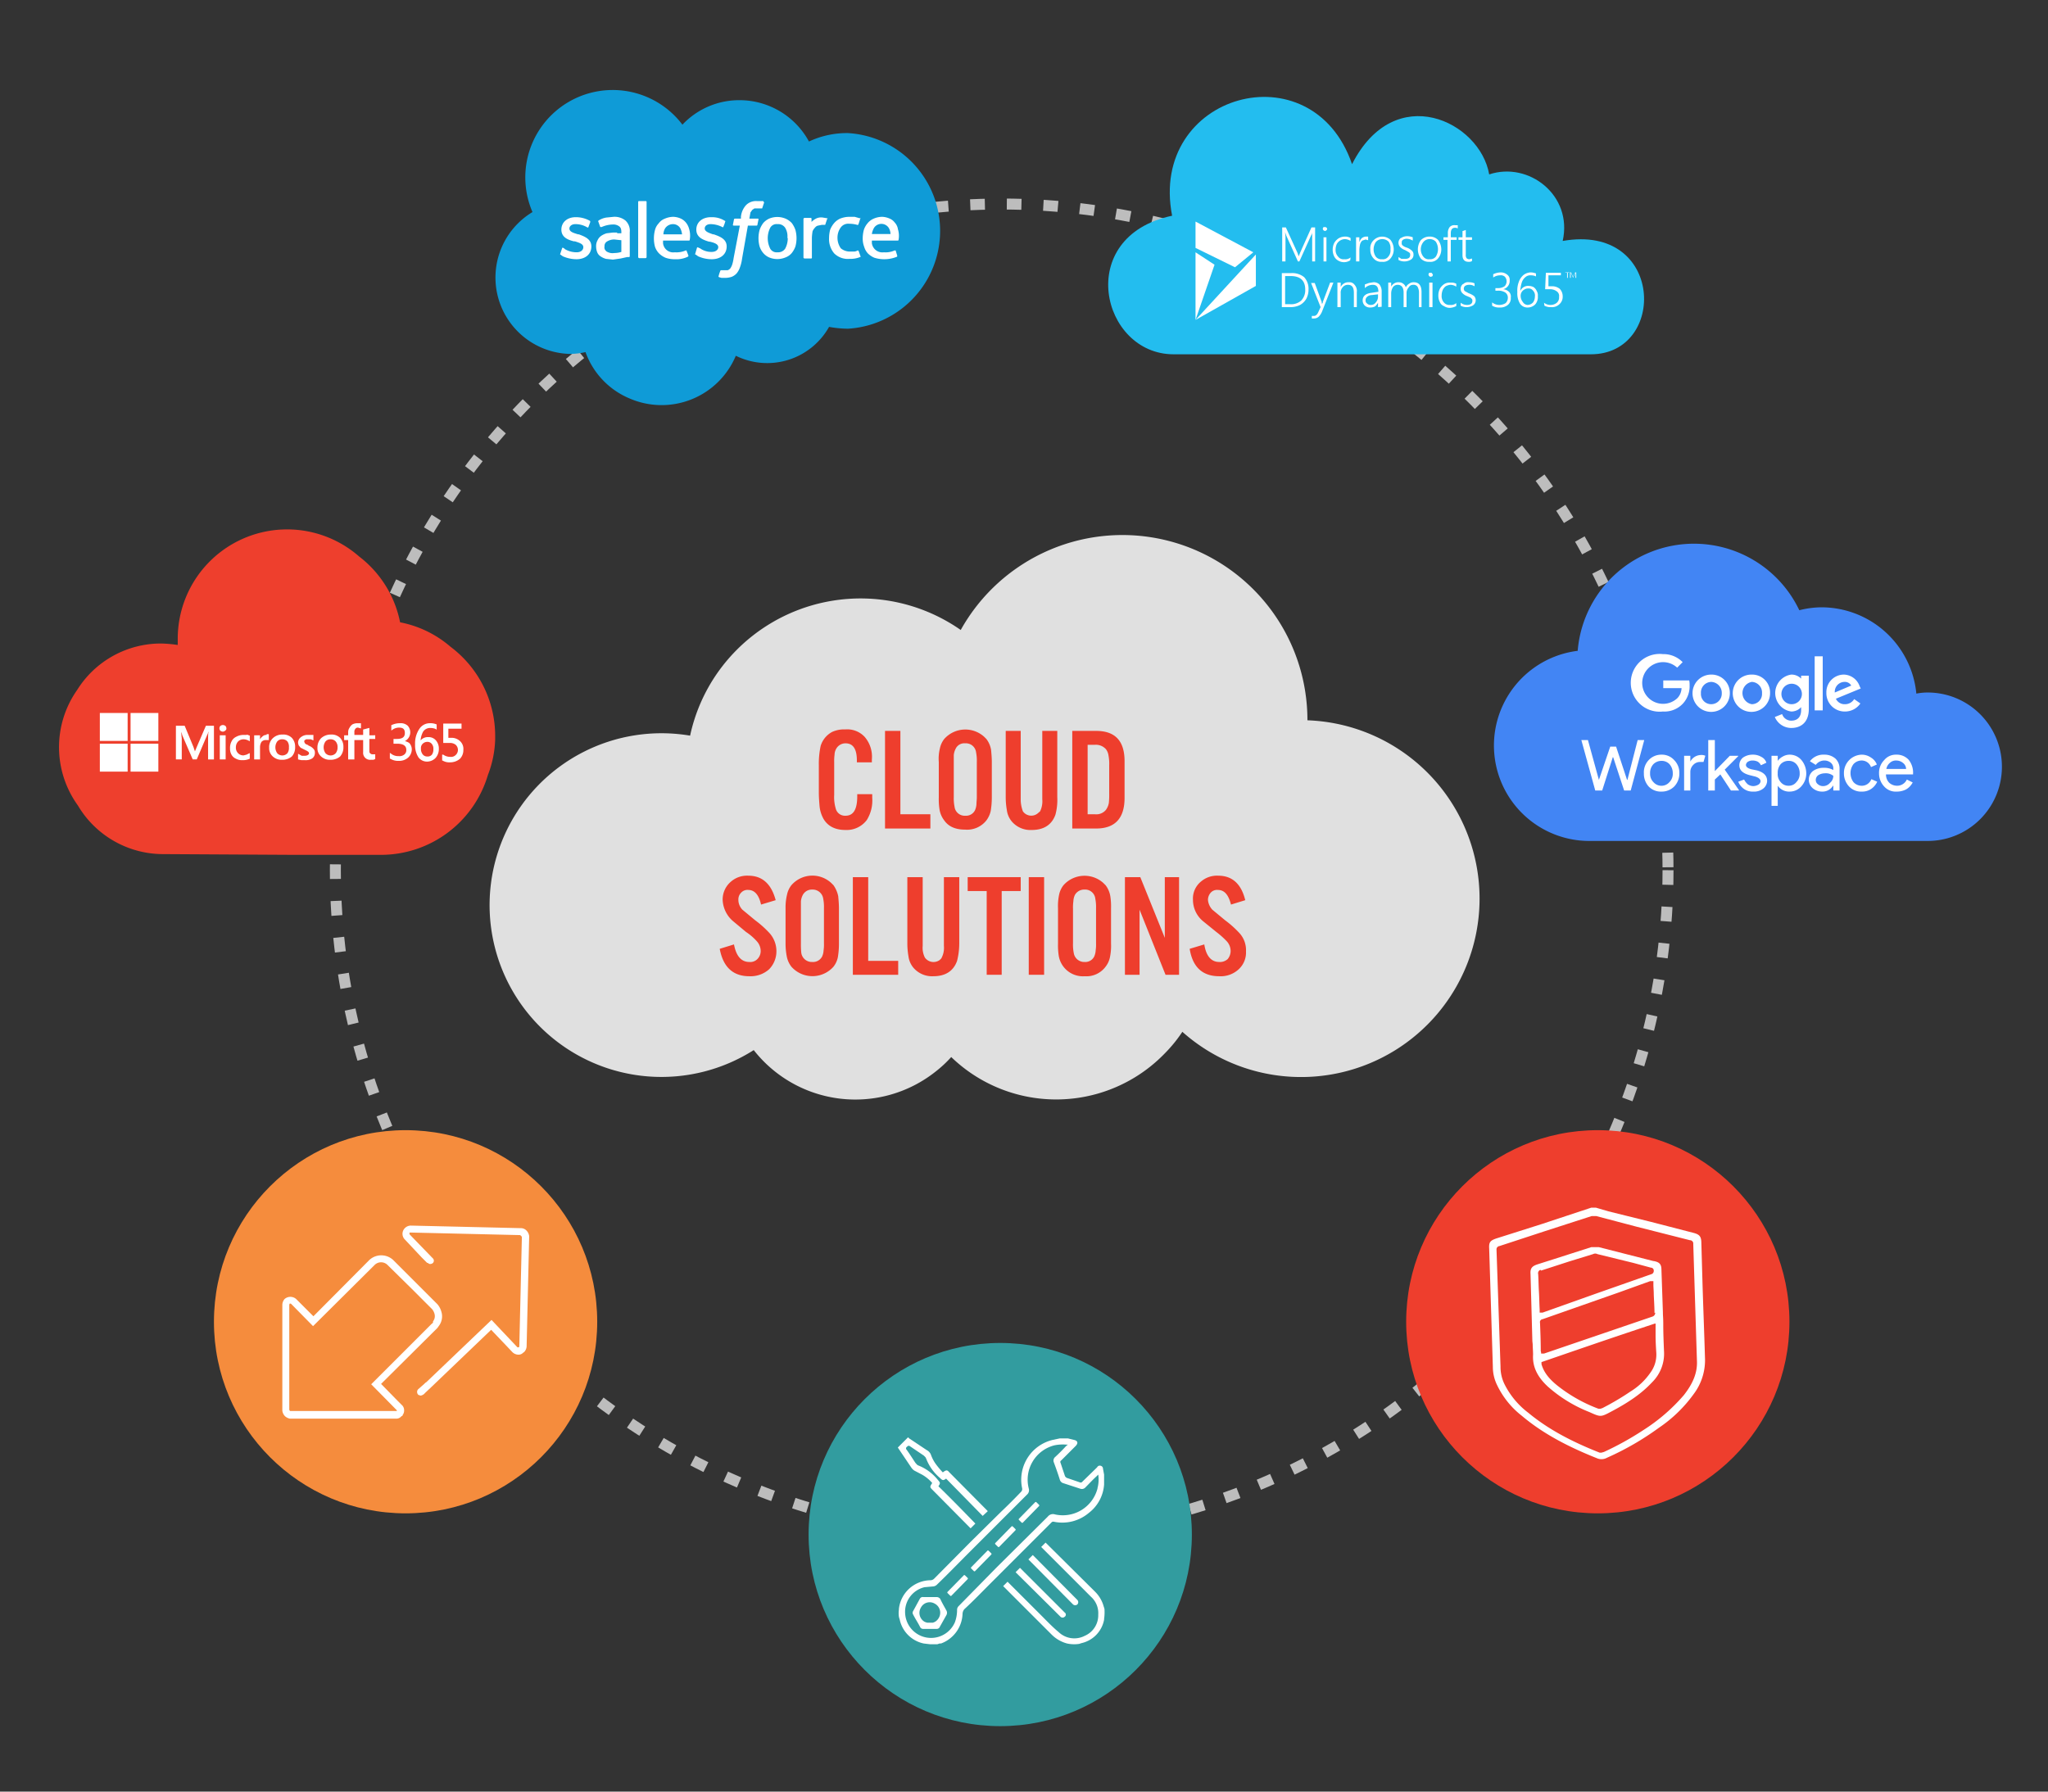 <?xml version="1.0" encoding="UTF-8"?>
<svg xmlns="http://www.w3.org/2000/svg" id="Layer_1" data-name="Layer 1" width="560" height="490" viewBox="0 0 560 490">
  <rect x="0" y="0" width="560" height="490" fill="#333333" stroke="none"/>
  <defs>
    <style>.cls-1{fill:#e0e0e0;}.cls-2{fill:#ee3e2d;}.cls-3{fill:none;stroke:#bdbdbd;stroke-width:3px;stroke-dasharray:4 6;}.cls-4{fill:#0f9bd7;}.cls-5,.cls-6{fill:#fff;}.cls-6{fill-rule:evenodd;}.cls-7{fill:#23bdef;}.cls-8{fill:#329c9f;}.cls-9{fill:#f58c3d;}.cls-10{fill:#ee3f2d;}.cls-11{fill:#4285f4;}</style>
  </defs>
  <path class="cls-1" d="M357.5,197h0a50.6,50.6,0,0,0-94.8-24.7A47.8,47.8,0,0,0,196.2,184a47.3,47.3,0,0,0-7.5,17.2,47,47,0,1,0,17.4,86,35.3,35.3,0,0,0,49.7,5.9,32.4,32.4,0,0,0,4.3-4,41.3,41.3,0,0,0,58.4-1,38.7,38.7,0,0,0,4.8-5.9A48.8,48.8,0,1,0,357.5,197Z"></path>
  <path class="cls-2" d="M238.4,208.5h-4.1V208c0-3.1-1-4.7-3.1-4.7a2.9,2.9,0,0,0-2.5,1.4,3.4,3.4,0,0,0-.5,1.7,13.4,13.4,0,0,0-.1,2.1v8.9a11,11,0,0,0,.5,4,2.6,2.6,0,0,0,2.6,1.7c2.2,0,3.2-1.8,3.2-5.3v-.6h4.1v1a10.1,10.1,0,0,1-1.5,6.1,6.9,6.9,0,0,1-5.8,2.7q-4.2,0-6-3a8.9,8.9,0,0,1-1.1-3.5c-.1-1.2-.2-2.5-.2-3.7v-7.5a23.2,23.2,0,0,1,.5-5.3,6.5,6.5,0,0,1,3.1-3.8,7.7,7.7,0,0,1,3.6-.7,6.5,6.5,0,0,1,5.3,2,8.3,8.3,0,0,1,2,6.2Z"></path>
  <path class="cls-2" d="M246.2,199.9v22.8h8.2v3.9H242V199.9Z"></path>
  <path class="cls-2" d="M271.2,208.4v9.7a23.1,23.1,0,0,1-.3,3.7,6.8,6.8,0,0,1-1.2,2.6,6.7,6.7,0,0,1-5.8,2.5c-2.6,0-4.5-.8-5.7-2.5a6.7,6.7,0,0,1-1.3-3,18.3,18.3,0,0,1-.2-3.3v-9.7a11.6,11.6,0,0,1,.3-3.7,6.2,6.2,0,0,1,1.2-2.6,7.7,7.7,0,0,1,10.9-.6l.6.6a6.7,6.7,0,0,1,1.3,3C271.1,206.2,271.2,207.3,271.2,208.4Zm-10.4,0V218a11.4,11.4,0,0,0,.2,2.6,2.8,2.8,0,0,0,3,2.5,2.7,2.7,0,0,0,2.6-1.5,4.7,4.7,0,0,0,.4-1.7c0-.5.1-1.2.1-1.9v-9.6a11.4,11.4,0,0,0-.2-2.6,2.8,2.8,0,0,0-3-2.5,2.6,2.6,0,0,0-2.6,1.5,4.8,4.8,0,0,0-.5,1.7v1.9Z"></path>
  <path class="cls-2" d="M285,199.9h4.1V218a15.7,15.7,0,0,1-.5,4.8c-1,2.8-3.2,4.2-6.5,4.2a6.7,6.7,0,0,1-5.5-2.4,6.1,6.1,0,0,1-1.3-3.1,20.7,20.7,0,0,1-.3-3.5V199.9h4.1v18.7a9.2,9.2,0,0,0,.6,3.3,2.8,2.8,0,0,0,4,.6l.7-.6a6.3,6.3,0,0,0,.6-3.3Z"></path>
  <path class="cls-2" d="M293.2,226.6V199.9h6.5c5.2,0,7.8,2.7,7.8,8.3v10q0,8.4-7.8,8.4Zm4.2-3.9h2a3.4,3.4,0,0,0,3-1.2,4.6,4.6,0,0,0,.8-1.9,20.9,20.9,0,0,0,.1-2.5v-7.8a12.3,12.3,0,0,0-.2-2.7,3.6,3.6,0,0,0-.7-1.7,3.7,3.7,0,0,0-3-1.2h-2Z"></path>
  <path class="cls-2" d="M212.1,246.2l-4,1.2c-.6-2.7-1.8-4-3.5-4a2.3,2.3,0,0,0-1.9.7,2.6,2.6,0,0,0-.8,2,3.9,3.9,0,0,0,1.1,2.7l3.5,2.9a27.7,27.7,0,0,1,4,3.6,7.4,7.4,0,0,1,1.8,4.9,7,7,0,0,1-2,4.9,7.6,7.6,0,0,1-5.4,1.9q-6.7,0-8.1-7.5l3.9-1.2q.9,4.8,4.2,4.8a2.7,2.7,0,0,0,2.2-.8,3.1,3.1,0,0,0,.9-2.2,4,4,0,0,0-1-2.6,14.8,14.8,0,0,0-3-2.6l-3.6-3a8.1,8.1,0,0,1-2.8-5.8,6.4,6.4,0,0,1,2.3-5,6.7,6.7,0,0,1,4.7-1.6C208.4,239.5,210.9,241.7,212.1,246.2Z"></path>
  <path class="cls-2" d="M229.4,248.4v9.7a22.2,22.2,0,0,1-.3,3.7,6.2,6.2,0,0,1-1.2,2.6,7.7,7.7,0,0,1-11.5,0,6.7,6.7,0,0,1-1.3-3,18.4,18.4,0,0,1-.3-3.3v-9.7a15,15,0,0,1,.4-3.7,6.2,6.2,0,0,1,1.2-2.6,7.6,7.6,0,0,1,10.9-.6l.6.6a8.1,8.1,0,0,1,1.3,3C229.3,246.2,229.4,247.3,229.4,248.4Zm-10.4.1V258a22.6,22.6,0,0,0,.1,2.6,2.9,2.9,0,0,0,3,2.5,2.8,2.8,0,0,0,2.7-1.5,4.7,4.7,0,0,0,.4-1.7,10.3,10.3,0,0,0,.1-1.9v-9.6a11.8,11.8,0,0,0-.2-2.6,2.9,2.9,0,0,0-3-2.5,2.8,2.8,0,0,0-2.6,1.5,4.8,4.8,0,0,0-.5,1.7v2Z"></path>
  <path class="cls-2" d="M237.4,239.9v22.9h8.2v3.8H233.2V239.9Z"></path>
  <path class="cls-2" d="M258.1,239.9h4.2V258a19.7,19.7,0,0,1-.6,4.8c-1,2.8-3.2,4.2-6.5,4.2a6.7,6.7,0,0,1-5.5-2.4,6.1,6.1,0,0,1-1.3-3.1,20.7,20.7,0,0,1-.3-3.5V239.9h4.2v18.8a5.9,5.9,0,0,0,.6,3.2,2.9,2.9,0,0,0,4,.7c.2-.2.5-.4.6-.7a5.9,5.9,0,0,0,.6-3.2Z"></path>
  <path class="cls-2" d="M273.9,243.7v22.9h-4.1V243.7h-5.2v-3.8h14.5v3.8Z"></path>
  <path class="cls-2" d="M285.5,239.9v26.7h-4.2V239.9Z"></path>
  <path class="cls-2" d="M303.8,248.4v9.7a15,15,0,0,1-.3,3.7,6.2,6.2,0,0,1-1.2,2.6,6.5,6.5,0,0,1-5.7,2.6,6.7,6.7,0,0,1-7.1-5.6,18.3,18.3,0,0,1-.2-3.3v-9.7a15,15,0,0,1,.3-3.7,6.2,6.2,0,0,1,1.2-2.6,7.7,7.7,0,0,1,10.9-.6l.6.6a6.7,6.7,0,0,1,1.3,3A18.3,18.3,0,0,1,303.8,248.4Zm-10.4.1V258a11.4,11.4,0,0,0,.2,2.6,2.9,2.9,0,0,0,3,2.5,2.7,2.7,0,0,0,2.6-1.5,4.7,4.7,0,0,0,.4-1.7,10.3,10.3,0,0,0,.1-1.9v-9.6a11.8,11.8,0,0,0-.2-2.6,2.8,2.8,0,0,0-3-2.5,2.9,2.9,0,0,0-2.6,1.5,4.7,4.7,0,0,0-.4,1.7,12.1,12.1,0,0,0-.1,2Z"></path>
  <path class="cls-2" d="M322.4,239.9v26.7h-3.7l-7.1-17.8v17.8h-4V239.9h4.2l6.7,16.6V239.9Z"></path>
  <path class="cls-2" d="M340.5,246.2l-3.9,1.2c-.7-2.7-1.8-4-3.6-4a2.3,2.3,0,0,0-1.9.7,3,3,0,0,0-.8,2,4.5,4.5,0,0,0,1.2,2.7l3.5,2.9a27.7,27.7,0,0,1,4,3.6,6.9,6.9,0,0,1,1.7,4.9,6.2,6.2,0,0,1-2,4.9,7.2,7.2,0,0,1-5.3,1.9q-6.9,0-8.1-7.5l4-1.2c.5,3.2,1.9,4.8,4.1,4.8a3.1,3.1,0,0,0,2.3-.8,3.5,3.5,0,0,0,.8-2.2,4,4,0,0,0-1-2.6,23.5,23.5,0,0,0-2.9-2.6l-3.7-3a7.6,7.6,0,0,1-2.7-5.8,6,6,0,0,1,2.2-5,6.7,6.7,0,0,1,4.7-1.6C336.9,239.5,339.4,241.7,340.5,246.2Z"></path>
  <circle class="cls-3" cx="273.9" cy="238" r="182.2"></circle>
  <path class="cls-4" d="M186.6,34.1a21.3,21.3,0,0,1,15.6-6.7,21.6,21.6,0,0,1,19,11.3,24.5,24.5,0,0,1,10.7-2.3,26.8,26.8,0,0,1,0,53.5,29.6,29.6,0,0,1-5.2-.5,19.4,19.4,0,0,1-25.5,7.9,22,22,0,0,1-29,11.7,21.7,21.7,0,0,1-12.1-12.7,20.1,20.1,0,0,1-4.2.5A20.9,20.9,0,0,1,145.6,58a23.9,23.9,0,0,1,41-23.9"></path>
  <path class="cls-5" d="M153.2,69.4c-.1.2,0,.2,0,.2l.7.5a9.5,9.5,0,0,0,3.7.8c2.5,0,4.1-1.4,4.1-3.5h0c0-2-1.8-2.7-3.4-3.3h-.2c-1.3-.4-2.4-.7-2.4-1.6h0c0-.7.7-1.2,1.6-1.2a6.3,6.3,0,0,1,3.3.9.2.2,0,0,0,.3-.1c.1-.3.5-1.3.5-1.4a.4.4,0,0,0-.1-.3,7.8,7.8,0,0,0-3.6-1h-.3c-2.3,0-3.9,1.4-3.9,3.4h0c0,2.1,1.8,2.8,3.4,3.2h.3c1.2.4,2.3.7,2.3,1.6h0c0,.8-.7,1.4-1.8,1.4a6.3,6.3,0,0,1-3.3-.9c-.1-.2-.2-.2-.4-.3s-.2-.1-.3.1Z"></path>
  <path class="cls-5" d="M190.1,69.4c-.1.2,0,.2.1.2l.7.5a9.1,9.1,0,0,0,3.7.8c2.5,0,4.1-1.4,4.1-3.5h0c0-2-1.8-2.7-3.5-3.3H195c-1.2-.4-2.3-.8-2.3-1.6h0c0-.7.6-1.2,1.6-1.2a7.2,7.2,0,0,1,3.2.8s.2.2.3-.1a7.8,7.8,0,0,0,.5-1.4c.1-.1,0-.2-.1-.2a6.5,6.5,0,0,0-3.6-1h-.2c-2.4,0-4,1.4-4,3.4h0c0,2.1,1.8,2.8,3.5,3.3h.2c1.3.3,2.3.7,2.3,1.5h0c0,.7-.7,1.3-1.8,1.3a5.3,5.3,0,0,1-3.2-1l-.5-.2c0-.1-.2-.1-.2,0h-.1Z"></path>
  <path class="cls-5" d="M217.5,62.9a6.9,6.9,0,0,0-1-1.9,5.2,5.2,0,0,0-1.7-1.2,5.8,5.8,0,0,0-4.5,0,4.8,4.8,0,0,0-1.6,1.2,6.9,6.9,0,0,0-1,1.9,8.6,8.6,0,0,0,0,4.5,5.2,5.2,0,0,0,1,1.8,4.5,4.5,0,0,0,1.6,1.2,5.8,5.8,0,0,0,4.5,0,4.1,4.1,0,0,0,1.7-1.2,6.4,6.4,0,0,0,1-1.8,8.6,8.6,0,0,0,0-4.5m-2.1,2.2a5.9,5.9,0,0,1-.7,2.9,2.3,2.3,0,0,1-2.1,1,2,2,0,0,1-2-1,6.4,6.4,0,0,1,0-5.7,2,2,0,0,1,2-1,2.3,2.3,0,0,1,2.1,1,4.5,4.5,0,0,1,.6,2.8"></path>
  <path class="cls-6" d="M234.8,68.7c-.1-.2-.2-.2-.3-.2h0a1.9,1.9,0,0,1-1,.3h-1.1a3.8,3.8,0,0,1-2.5-.9,5,5,0,0,1-.9-2.9,4.7,4.7,0,0,1,.9-2.8,2.5,2.5,0,0,1,2.3-1,7.8,7.8,0,0,1,2.2.3.2.2,0,0,0,.3-.1c.2-.5.3-.9.5-1.5s0-.2-.1-.2h0l-1.4-.4h-1.6a6.9,6.9,0,0,0-2.4.5,4.8,4.8,0,0,0-1.6,1.2,6.7,6.7,0,0,0-1.1,1.8,9.1,9.1,0,0,0-.3,2.3,6,6,0,0,0,1.4,4.2,5.3,5.3,0,0,0,4.2,1.5,7.1,7.1,0,0,0,2.9-.5c.1,0,.2-.2.1-.2h0Z"></path>
  <path class="cls-6" d="M245.5,62.5a3.5,3.5,0,0,0-.9-1.7,3.2,3.2,0,0,0-1.3-1,5.4,5.4,0,0,0-2.1-.5,5.9,5.9,0,0,0-2.3.5,4.3,4.3,0,0,0-1.7,1.3,5.2,5.2,0,0,0-1,1.8,9.1,9.1,0,0,0-.3,2.3,6.2,6.2,0,0,0,.4,2.3,4.6,4.6,0,0,0,1,1.8,5.7,5.7,0,0,0,1.8,1.2,9.2,9.2,0,0,0,6.2-.3c0-.1.1-.1,0-.4l-.4-1.3h-.3a5.8,5.8,0,0,1-2.9.5,2.9,2.9,0,0,1-3.3-2.5v-.7h7.1a.2.2,0,0,0,.2-.2,6.1,6.1,0,0,0-.2-3M238.4,64a4.9,4.9,0,0,1,.6-1.7,2.4,2.4,0,0,1,4,0,3.4,3.4,0,0,1,.5,1.7Z"></path>
  <path class="cls-6" d="M188.4,62.5a4.6,4.6,0,0,0-.9-1.7,4.1,4.1,0,0,0-1.3-1,5.4,5.4,0,0,0-2.1-.5,5.9,5.9,0,0,0-2.3.5,3.7,3.7,0,0,0-1.7,1.3,4,4,0,0,0-1,1.8,9,9,0,0,0,0,4.6,4.9,4.9,0,0,0,1.1,1.8,5.7,5.7,0,0,0,1.8,1.2,7.5,7.5,0,0,0,2.6.4,7.1,7.1,0,0,0,3.5-.7c.1-.1.2-.1.1-.4l-.5-1.3h-.2a6.3,6.3,0,0,1-3,.5,2.8,2.8,0,0,1-3.2-2.5v-.7h7.1a.2.2,0,0,0,.2-.2,6.5,6.5,0,0,0-.2-3.1m-7,1.6a3.4,3.4,0,0,1,.5-1.7,2.6,2.6,0,0,1,2.1-1.1,2.3,2.3,0,0,1,2,1.1,4.8,4.8,0,0,1,.5,1.7Z"></path>
  <path class="cls-5" d="M168.8,63.6h-1.2l-1.7.2a5.2,5.2,0,0,0-1.5.7,2.9,2.9,0,0,0-1,1.2,3.3,3.3,0,0,0-.4,1.7,4.5,4.5,0,0,0,.3,1.6,2.4,2.4,0,0,0,.9,1.1,5.1,5.1,0,0,0,1.5.7l1.9.2,2.1-.3,1.8-.4h.5a.2.2,0,0,0,.2-.2V63.5a3.8,3.8,0,0,0-1.2-3.2,4.7,4.7,0,0,0-3.2-1l-2,.2a5.4,5.4,0,0,0-2.1.8c-.1.1-.2.2-.1.3l.5,1.4c0,.1.1.1.2.1h.2a7.8,7.8,0,0,1,3.1-.7,2.6,2.6,0,0,1,1.7.5c.4.3.6.7.6,1.6v.3h-1.2m-2.8,5c-.2-.1-.3-.3-.4-.4a1.2,1.2,0,0,1-.2-1,1.4,1.4,0,0,1,.6-1.3,3.7,3.7,0,0,1,2.1-.6l1.9.2v3.2a6.3,6.3,0,0,1-1.9.3,3.1,3.1,0,0,1-2.1-.4"></path>
  <path class="cls-6" d="M226.3,59.9c0-.1,0-.2-.1-.2l-1.2-.2a3.1,3.1,0,0,0-1.9.3,4.7,4.7,0,0,0-1.2.9v-.9a.2.2,0,0,0-.2-.2h-1.8l-.2.2h0V70.5l.2.2h1.9a.2.2,0,0,0,.2-.2V65.1a12.3,12.3,0,0,1,.2-1.9,3.6,3.6,0,0,1,.7-1,1.4,1.4,0,0,1,.8-.5l1-.2h.7c.2,0,.3,0,.3-.2l.5-1.5"></path>
  <path class="cls-6" d="M208.7,55H207a3.8,3.8,0,0,0-3,1.1,5.5,5.5,0,0,0-1.4,3.2v.5h-1.6c-.2,0-.3.1-.3.2l-.3,1.5c0,.1,0,.2.3.2h1.6l-1.7,8.9a11.6,11.6,0,0,1-.4,1.8,4.7,4.7,0,0,1-.5,1,1.8,1.8,0,0,1-.7.5h-1.7c-.1,0-.3,0-.3.1h0a8.8,8.8,0,0,0-.5,1.5c-.1.1,0,.2.1.3h0l.7.2h1a5.7,5.7,0,0,0,1.8-.3,3.8,3.8,0,0,0,1.3-.9,5.1,5.1,0,0,0,.9-1.6,10.5,10.5,0,0,0,.6-2.4l1.6-9.1h2.4a.2.2,0,0,0,.2-.2l.3-1.5c0-.2,0-.2-.3-.2h-2.2l.3-1.7.5-.7.6-.4h2.1l.5-1.5a.2.2,0,0,0-.1-.3h0"></path>
  <path class="cls-6" d="M176.8,70.4l-.2.2h-1.9l-.2-.2V55.2a.2.2,0,0,1,.2-.2h1.9a.2.2,0,0,1,.2.2Z"></path>
  <path class="cls-7" d="M320.9,96.9H435c20.9,0,20.1-35.9-7.7-31,2.8-12.5-9.3-21.8-20.1-18.2-2.5-14.5-25.8-25.8-37.5-2.8C358.8,13.1,314,25.6,320.5,59,293.5,64.7,301.1,96.9,320.9,96.9Z"></path>
  <polygon class="cls-5" points="326.9 87.5 332.1 72.4 326.9 69 326.9 87.5"></polygon>
  <polygon class="cls-5" points="343.4 78.2 343.4 69.6 326.9 87.5 343.4 78.2"></polygon>
  <polygon class="cls-5" points="326.9 60.6 326.9 67.8 337.7 73.1 342.7 69 326.9 60.6"></polygon>
  <path class="cls-5" d="M358.8,71.5v-8h0a1.6,1.6,0,0,1-.3.9l-3.2,7.1h-.4l-3.2-7.1-.3-.9h0c0,.3.1.8.1,1.5v6.5h-.9V62.2h1l3.2,7,.3.9h0l.3-.7c0-.1,1.1-2.5,3.2-7.2h1v9.3Z"></path>
  <path class="cls-5" d="M362.3,63.2l-.4-.2a.8.8,0,0,1-.2-.4c0-.2.1-.3.2-.5h.4a.6.6,0,0,1,.6.5h0a.8.8,0,0,1-.2.4Zm-.4,8.3V64.9h.8v6.6Z"></path>
  <path class="cls-5" d="M369.2,71.2a3.1,3.1,0,0,1-3.4,0,2.7,2.7,0,0,1-1-1.1,4.3,4.3,0,0,1,0-3.6,3.7,3.7,0,0,1,1.2-1.3,3.5,3.5,0,0,1,1.8-.5,2.8,2.8,0,0,1,1.5.4v.8a3,3,0,0,0-1.6-.5,2.6,2.6,0,0,0-2.2,1.4,4,4,0,0,0-.3,1.5,2.6,2.6,0,0,0,.7,1.9,1.8,1.8,0,0,0,1.7.7,2.2,2.2,0,0,0,1.7-.5Z"></path>
  <path class="cls-5" d="M374.1,65.7l-.7-.2-.9.3a2.1,2.1,0,0,0-.6,1,7.7,7.7,0,0,0-.2,1.5v3.2h-.9V64.9h.9v1.4h0a2.4,2.4,0,0,1,.7-1.2,2.1,2.1,0,0,1,1.1-.4h.6Z"></path>
  <path class="cls-5" d="M377.9,71.6a2.7,2.7,0,0,1-2.3-.9,3.4,3.4,0,0,1-.9-2.5,3,3,0,0,1,.9-2.5,3.3,3.3,0,0,1,4.6-.1,4.3,4.3,0,0,1,.9,2.6,3.8,3.8,0,0,1-.9,2.5A2.6,2.6,0,0,1,377.9,71.6Zm0-6.2a2.3,2.3,0,0,0-1.7.8,3.6,3.6,0,0,0,0,4,1.9,1.9,0,0,0,1.7.7,1.8,1.8,0,0,0,1.7-.7,2.5,2.5,0,0,0,.6-2,3.1,3.1,0,0,0-.5-2.1,2.4,2.4,0,0,0-1.8-.7Z"></path>
  <path class="cls-5" d="M382.4,70.3l.8.5h1c.9,0,1.4-.3,1.4-1.1a1.1,1.1,0,0,0-.1-.5l-.4-.3-.9-.5a3.4,3.4,0,0,1-1.4-.9,1.7,1.7,0,0,1,.2-2.4h.1a3,3,0,0,1,1.6-.5,4.1,4.1,0,0,1,1.6.3v.9a3.4,3.4,0,0,0-1.7-.5,1.9,1.9,0,0,0-1,.3.8.8,0,0,0-.3.8.7.7,0,0,0,.2.7,3,3,0,0,0,1.1.6,3.8,3.8,0,0,1,1.5.9,1.3,1.3,0,0,1,.4,1,1.5,1.5,0,0,1-.7,1.4,3.4,3.4,0,0,1-1.7.5,3.3,3.3,0,0,1-1.7-.4Z"></path>
  <path class="cls-5" d="M390.8,71.6a2.9,2.9,0,0,1-2.3-.9,4.3,4.3,0,0,1,0-5,3.3,3.3,0,0,1,2.4-1,3.2,3.2,0,0,1,2.3.9,4.3,4.3,0,0,1,.9,2.6,3.8,3.8,0,0,1-.9,2.5A2.7,2.7,0,0,1,390.8,71.6Zm.1-6.2a2.1,2.1,0,0,0-1.7.8,3.2,3.2,0,0,0,0,4,1.8,1.8,0,0,0,1.7.7,1.9,1.9,0,0,0,1.7-.7,3.8,3.8,0,0,0,0-4.1A2.2,2.2,0,0,0,390.9,65.4Z"></path>
  <path class="cls-5" d="M398.6,62.5a1.2,1.2,0,0,0-.8-.2c-.7,0-1.1.5-1.1,1.5v1.1h1.6v.7h-1.6v5.9h-.9V65.6h-1.1v-.7h1.2V63.8a2.6,2.6,0,0,1,.5-1.7,1.7,1.7,0,0,1,1.5-.5h.7Z"></path>
  <path class="cls-5" d="M402.5,71.4a1.6,1.6,0,0,1-1,.2c-1,0-1.6-.6-1.6-1.8V65.6h-1.1v-.7h1.1V63.2l.9-.3v2h1.7v.7h-1.7v4a1.6,1.6,0,0,0,.2,1,1.1,1.1,0,0,0,.8.3l.7-.2Z"></path>
  <path class="cls-5" d="M350.5,84V74.7H353a5.2,5.2,0,0,1,3.6,1.1,4.7,4.7,0,0,1,1.2,3.4,5.4,5.4,0,0,1-.6,2.5,4.6,4.6,0,0,1-1.7,1.7,5.8,5.8,0,0,1-2.6.6Zm.9-8.5v7.7h1.4a4.1,4.1,0,0,0,3-1,4.1,4.1,0,0,0,1.1-3c0-2.5-1.4-3.7-4-3.7Z"></path>
  <path class="cls-5" d="M359.3,87.1h-.6v-.7h.6c.5,0,.9-.4,1.2-1.1l.6-1.3-2.6-6.6h1l1.9,5.2a1.1,1.1,0,0,0,.1.5h0l.2-.3v-.2l2-5.3h.9l-3.1,7.9a4.2,4.2,0,0,1-.9,1.4A1.9,1.9,0,0,1,359.3,87.1Z"></path>
  <path class="cls-5" d="M370.2,84V80.1c0-1.5-.5-2.2-1.6-2.2a1.8,1.8,0,0,0-1.5.7,2.2,2.2,0,0,0-.5,1.6V84h-.9V77.3h.9v1.2h0a2.3,2.3,0,0,1,2.2-1.3,1.7,1.7,0,0,1,1.6.7,2.5,2.5,0,0,1,.6,2V84Z"></path>
  <path class="cls-5" d="M376.8,84V82.8h0a3.9,3.9,0,0,1-.8,1,2.8,2.8,0,0,1-1.3.3,2.1,2.1,0,0,1-1.5-.5,2,2,0,0,1-.6-1.4c0-1.2.8-1.9,2.3-2.1l2-.3c0-1.3-.5-1.9-1.5-1.9a3.1,3.1,0,0,0-2.2.9v-1l1.1-.4,1.2-.2a2.2,2.2,0,0,1,1.7.6,3.1,3.1,0,0,1,.6,1.9v4.2Zm-3.4-1.8a.9.9,0,0,0,.4.8,1.3,1.3,0,0,0,1,.4,1.6,1.6,0,0,0,1.4-.7,2.3,2.3,0,0,0,.6-1.6v-.6l-1.7.2a1.9,1.9,0,0,0-1.3.5,1.2,1.2,0,0,0-.4,1Z"></path>
  <path class="cls-5" d="M388,84V80.1a3.3,3.3,0,0,0-.4-1.7,1.3,1.3,0,0,0-1.2-.5,1.3,1.3,0,0,0-1.2.7,2.2,2.2,0,0,0-.6,1.5V84h-.8V80c0-1.4-.6-2.1-1.6-2.1a1.6,1.6,0,0,0-1.3.6,3.4,3.4,0,0,0-.5,1.7V84h-.8V77.3h.8v1.1h0a2.2,2.2,0,0,1,2.1-1.2,1.9,1.9,0,0,1,1.2.4,1.8,1.8,0,0,1,.7,1,2.2,2.2,0,0,1,.9-1,2,2,0,0,1,1.3-.4q2.1,0,2.1,2.7V84Z"></path>
  <path class="cls-5" d="M391.2,75.7a.5.5,0,0,1-.4-.2.8.8,0,0,1-.2-.4c0-.2.1-.3.2-.5h.4c.2,0,.3,0,.4.2s.2.2.2.4a.8.8,0,0,1-.2.4Zm-.4,8.3V77.3h.9V84Z"></path>
  <path class="cls-5" d="M398.2,83.7a4.1,4.1,0,0,1-1.8.5,3,3,0,0,1-1.6-.5,2,2,0,0,1-1.1-1.1,3.8,3.8,0,0,1-.4-1.7,4.1,4.1,0,0,1,.4-1.9,3.7,3.7,0,0,1,1.2-1.3,2.8,2.8,0,0,1,1.8-.4,2.7,2.7,0,0,1,1.5.3v.8a3,3,0,0,0-1.6-.5,3.3,3.3,0,0,0-1.3.4,2.7,2.7,0,0,0-.8,1,4,4,0,0,0-.3,1.5,2.6,2.6,0,0,0,.6,1.9,1.9,1.9,0,0,0,1.7.7,2.2,2.2,0,0,0,1.7-.5Z"></path>
  <path class="cls-5" d="M399.4,82.8a2.8,2.8,0,0,0,1.8.6c.9,0,1.4-.4,1.4-1.1a.9.9,0,0,0-.1-.5l-.4-.4-.9-.4a3.4,3.4,0,0,1-1.4-.9,1.7,1.7,0,0,1,.2-2.4h.1a1.8,1.8,0,0,1,1.6-.5,3.3,3.3,0,0,1,1.5.3v.8a2.7,2.7,0,0,0-1.6-.4,1.9,1.9,0,0,0-1,.3,1,1,0,0,0-.1,1.4h0l1.1.6a5.3,5.3,0,0,1,1.5.8,1.7,1.7,0,0,1-.3,2.5,3.4,3.4,0,0,1-1.7.5,3.3,3.3,0,0,1-1.7-.4Z"></path>
  <path class="cls-5" d="M413.1,81.4a2.3,2.3,0,0,1-.8,2,3.3,3.3,0,0,1-2.3.7,3.5,3.5,0,0,1-2-.5v-.9a3.1,3.1,0,0,0,2.1.7,3.3,3.3,0,0,0,1.6-.5,2,2,0,0,0,.6-1.4,1.7,1.7,0,0,0-.7-1.5,3.5,3.5,0,0,0-2-.5h-.7v-.7h.7a3.1,3.1,0,0,0,1.8-.5,1.9,1.9,0,0,0,.1-2.6,1.6,1.6,0,0,0-1.3-.4,3.3,3.3,0,0,0-1.9.6V75a5,5,0,0,1,2.1-.5,2.7,2.7,0,0,1,1.7.6,1.7,1.7,0,0,1,.7,1.6,2.3,2.3,0,0,1-1.8,2.4h0a2.6,2.6,0,0,1,1.6.7A1.8,1.8,0,0,1,413.1,81.4Z"></path>
  <path class="cls-5" d="M420,75.6a3.2,3.2,0,0,0-1.4-.3,2,2,0,0,0-1.5.5,3.1,3.1,0,0,0-1,1.5,9.3,9.3,0,0,0-.4,2.3h0a2.3,2.3,0,0,1,2.3-1.4,3.1,3.1,0,0,1,1.3.3,2.4,2.4,0,0,1,.9,1.1,2.2,2.2,0,0,1,.3,1.4,2.9,2.9,0,0,1-.3,1.6,2.2,2.2,0,0,1-1,1.1,2.8,2.8,0,0,1-1.5.4,2.4,2.4,0,0,1-2.1-1.1,5.5,5.5,0,0,1-.7-3.1,6.6,6.6,0,0,1,.4-2.8,4.3,4.3,0,0,1,1.3-1.9,3.4,3.4,0,0,1,1.9-.7,4,4,0,0,1,1.5.3Zm-2.2,3.3a1.7,1.7,0,0,0-1,.3,1.9,1.9,0,0,0-1,1.7,2.7,2.7,0,0,0,.6,1.7,1.6,1.6,0,0,0,1.3.8,2.1,2.1,0,0,0,1.5-.7,2.8,2.8,0,0,0,.5-1.6,1.9,1.9,0,0,0-.5-1.6,1.5,1.5,0,0,0-1.4-.6Z"></path>
  <path class="cls-5" d="M422.2,82.8a2.8,2.8,0,0,0,1.8.6,2.7,2.7,0,0,0,1.7-.6,1.9,1.9,0,0,0,.6-1.6,1.5,1.5,0,0,0-.6-1.5,3,3,0,0,0-1.8-.6h-1.4l.2-4.5h4.1v.7h-3.4v3h.8a3.3,3.3,0,0,1,2.3.7,3,3,0,0,1,.8,2.1,2.7,2.7,0,0,1-.9,2.1,2.9,2.9,0,0,1-2.3.8,3.4,3.4,0,0,1-1.8-.4Z"></path>
  <polygon class="cls-5" points="429.1 74.6 428.7 74.6 428.7 76 428.5 76 428.5 74.6 428 74.6 428 74.5 429.1 74.5 429.1 74.6"></polygon>
  <path class="cls-5" d="M431,76h-.2V74.7h-.1l-.5,1.2h-.1l-.5-1.2h-.1V76h-.2V74.5h.3l.5,1.1a.3.3,0,0,0,.1.2h0v-.2l.5-1.1h.3Z"></path>
  <circle class="cls-2" cx="436.9" cy="361.5" r="52.4"></circle>
  <path class="cls-5" d="M465.2,339.5c-.1-1.4-.6-1.9-2.1-2.3l-11.6-3-11.7-2.9-3.4-1h-1.3l-.6.2-13,4.3-12.3,3.9c-1.8.6-2.1,1.1-2,2.8l1,32.3a11.3,11.3,0,0,0,1.2,5.1,23.4,23.4,0,0,0,6.7,8.3c5.2,4.4,11.7,8.1,20.5,11.6a3.1,3.1,0,0,0,2.8-.1,77.1,77.1,0,0,0,14.2-8.2,37.8,37.8,0,0,0,9.5-9.2,15.4,15.4,0,0,0,3.1-10.1c-.2-7-.5-14.2-.7-21.2ZM464,372c.2,3.3-1,6.3-3.6,9.6a49.8,49.8,0,0,1-11,9.5,82,82,0,0,1-10.8,6l-.7.2h-.5c-8.1-3.2-14.3-6.6-19.5-10.9a22.4,22.4,0,0,1-6.4-7.6,10.6,10.6,0,0,1-1.2-5l-1.1-32.1a.9.9,0,0,1,.8-.9l12.5-4.1,12.7-4.1h1.3l11,2.9,14.6,3.7a.9.9,0,0,1,.9,1h0Z"></path>
  <path class="cls-5" d="M452.2,344.9h-.1l-14.9-3.8h-2.1l-10.3,3.3-4.4,1.4c-1.5.5-2,1.1-1.9,2.6l.5,18.2c0,.4.1.8.1,1.3s.1,1.7.1,2.6c-.2,3.2,1.1,6,4,8.7a38.1,38.1,0,0,0,11.4,7c3.1,1.4,3.1,1.4,6.1-.2,4.9-2.6,8.3-5,11-7.9a11,11,0,0,0,3.3-8.6c-.1-2.4-.2-4.8-.2-7.1s-.1-2.3-.1-3.5l-.4-11.6C454.3,345.8,453.8,345.2,452.2,344.9Zm-30.8,2.6,7.7-2.5,6.5-2a1.3,1.3,0,0,1,1.2,0l9.8,2.4,4.8,1.3a.8.8,0,0,1,.8.9h0a.9.9,0,0,1-.7.9l-14.8,5.2L421.8,359H421v-.9c-.1-1.6-.1-3.2-.2-4.8s-.1-3.2-.2-4.8a1,1,0,0,1,.6-1.2Zm31.3,15.3v2.5c0,1.6.1,3.2.2,4.8a8.3,8.3,0,0,1-1.6,5.3,18.2,18.2,0,0,1-5.5,5.2c-1.9,1.3-3.9,2.5-5.9,3.6l-1.7.9-.6.2h-.5a41.3,41.3,0,0,1-11.2-6.3c-2.5-2-3.8-3.8-4.4-5.9v-.6h.1c9-3.1,18.8-6.5,30.9-10.5h.2Zm-.1-3.8a1.1,1.1,0,0,1-.8,1.1l-29.6,10.1h-.8v-.2c0-.2-.1-.4-.1-.6,0-2.5-.1-5.1-.2-7.6a.8.8,0,0,1,.7-1l20.8-7.3,8.6-3.1h.9v.9c0,.8.1,1.7.1,2.5s.2,3.5.2,5.3Z"></path>
  <circle class="cls-8" cx="273.5" cy="419.7" r="52.4"></circle>
  <path class="cls-6" d="M258.8,440.5c-.6-1.1-1.2-2.1-1.7-3.2a1.2,1.2,0,0,0-1-.5h-3.6a.9.9,0,0,0-1,.5l-1.8,3.3a.9.9,0,0,0,0,1c.6,1.2,1.3,2.2,1.9,3.4a.9.9,0,0,0,.9.5h3.6a.9.9,0,0,0,.9-.6l1.8-3.2A1.3,1.3,0,0,0,258.8,440.5Zm-3.2,3.1-.5.2h-1.6l-.6-.2a2.8,2.8,0,0,1-1.1-3.9,2.7,2.7,0,0,1,3.8-1.1,2.8,2.8,0,0,1,1.1,3.9,2.9,2.9,0,0,1-1.1,1.1Z"></path>
  <path class="cls-6" d="M294.6,437.6l-12.2-12.3-1.2,1.2,12.2,12.3a.9.9,0,0,0,1.2,0h0A.9.9,0,0,0,294.6,437.6Z"></path>
  <path class="cls-6" d="M291.1,441l-12.2-12.2-1.2,1.2L290,442.2a.8.8,0,0,0,1.1,0h0A.7.7,0,0,0,291.1,441Z"></path>
  <path class="cls-6" d="M302,440h0c-.1-.2-.1-.4-.2-.6a9,9,0,0,0-2.3-4l-13.6-13.5-1.2,1.2,13.6,13.6a6,6,0,0,1,2,4.9,6.1,6.1,0,0,1-3.7,5.8,6.2,6.2,0,0,1-7.1-1c-1.8-1.5-3.4-3.2-5.1-4.9l-8.9-8.9-1.2,1.2L287.5,447a9.4,9.4,0,0,0,4.3,2.5,9.2,9.2,0,0,0,3.3.1l.6-.2a8.1,8.1,0,0,0,6.2-6.4v-.2A13.1,13.1,0,0,0,302,440Z"></path>
  <path class="cls-5" d="M301.9,403.3l-.3-1.6a.8.8,0,0,0-.6-.8.8.8,0,0,0-1,.4l-4,3.9a.6.6,0,0,1-.8.2l-3.5-1.2a1.2,1.2,0,0,1-.5-.5l-1.2-3.6a.5.5,0,0,1,.2-.7l3.9-3.9c.8-.8.6-1.5-.5-1.7l-1.6-.4h-2.2l-1.9.4a11.2,11.2,0,0,0-8.4,13.3,1.1,1.1,0,0,1-.2.8c-1.8,1.9-3.7,3.8-5.6,5.6l-8.3,8.2-10,10.1a1.5,1.5,0,0,1-1.1.4,8.8,8.8,0,0,0-8.5,7.8v.2a6.7,6.7,0,0,0,0,2,6.4,6.4,0,0,0,.2.7,8.5,8.5,0,0,0,6.6,6.6l1.7.2h2l.6-.2h.4a9,9,0,0,0,5.9-8.2,2.1,2.1,0,0,1,.5-1.2c2.4-2.2,4.7-4.6,7-6.9l13.1-13.1,1.3-1.3h0l2.5-2.5a.7.7,0,0,1,.6-.1,11.2,11.2,0,0,0,9.5-2.4,10.7,10.7,0,0,0,4.2-7.8h0Zm-1.8,3.8a9.8,9.8,0,0,1-11.6,7.1,1.8,1.8,0,0,0-2,.6l-14,13.9-10.4,10.6a1.4,1.4,0,0,0-.4,1,9.7,9.7,0,0,1-.6,3.4,7.1,7.1,0,0,1-13.6-2.4,6.9,6.9,0,0,1,5.3-7.2l2.2-.2a1.7,1.7,0,0,0,1.2-.5c3-2.9,5.9-5.9,8.9-8.9l15.7-15.7a1.6,1.6,0,0,0,.5-1.7,9.7,9.7,0,0,1,7-11.8,11.3,11.3,0,0,1,3.2-.2h.5l-.5.4c-1,1.1-2,2.1-3.1,3.1a1.3,1.3,0,0,0-.3,1.2c.6,1.6,1.2,3.3,1.7,4.9a1.4,1.4,0,0,0,.8.9l4.9,1.6a1.3,1.3,0,0,0,1.2-.3c1-1,2-2.1,3.1-3.1l.5-.5a9.2,9.2,0,0,1-.2,3.7Z"></path>
  <rect class="cls-5" x="277.9" y="413.2" width="6.8" height="1.49" rx="0.2" transform="translate(-211.2 325) rotate(-45.6)"></rect>
  <rect class="cls-5" x="271.4" y="419.9" width="6.8" height="1.49" rx="0.2" transform="translate(-217.9 322.3) rotate(-45.6)"></rect>
  <rect class="cls-5" x="264.8" y="426.5" width="6.8" height="1.49" rx="0.2" transform="translate(-224.6 319.6) rotate(-45.6)"></rect>
  <rect class="cls-5" x="258.3" y="433.2" width="6.8" height="1.49" rx="0.2" transform="translate(-231.3 317) rotate(-45.6)"></rect>
  <path class="cls-5" d="M248.9,395.6l3.7,2.5.5.5c0,.1,0,.2.1.2a13,13,0,0,0,3.8,5.4c.7.7.9.8,1.7.2l10,10.2,1.4-1.3-10.6-10.7c-.5-.6-.8-.6-1.7.1a23.1,23.1,0,0,1-2-2.4,10.1,10.1,0,0,1-1.2-2.3,2.4,2.4,0,0,0-1.2-1.4l-4.8-3.2h0l-.3-.3-.2.2-2.3,2.3-.3.3.2.3h0l3.5,5.2a3,3,0,0,0,.8.8l2.1,1.1a10.4,10.4,0,0,1,2.8,2.3c-.7,1.1-.7,1.1.2,2L265.4,418l1.3-1.3c-3.3-3.4-6.6-6.8-10.1-10.2.6-.9.5-1-.2-1.8a12.9,12.9,0,0,0-5.3-3.9c-.3-.1-.5-.4-.7-.6s-1.6-2.5-2.5-3.7a.5.5,0,0,1,.1-.8h0C248.3,395.4,248.5,395.3,248.9,395.6Z"></path>
  <circle class="cls-9" cx="110.9" cy="361.5" r="52.4"></circle>
  <path class="cls-5" d="M110.1,387a2,2,0,0,0,.4-1.3,1.9,1.9,0,0,0-.7-1.5l-1-1-4.6-4.7,15.4-15.3h0l.5-.7a4.3,4.3,0,0,0,.6-3.7,5.3,5.3,0,0,0-1.1-2.1l-5.6-5.6-6.5-6.5a4.8,4.8,0,0,0-6.5,0L85.7,360,81,355.3a2.4,2.4,0,0,0-3.2,0,2.5,2.5,0,0,0-.6,1.6v28.9a2.6,2.6,0,0,0,.7,1.5h0a2.7,2.7,0,0,0,1.4.7h29a1.8,1.8,0,0,0,1.5-.7h.2m8.4-25.7c0,.2-.1.3-.3.4l-16.6,16.6h0l7,7.1h0v.2H79.3l-.2-.3V356.8c0-.1.1-.1.1-.2s.2-.1.4,0l6,6.1L102.4,346a2.5,2.5,0,0,1,3.6,0l6.6,6.5,5.5,5.5a3.3,3.3,0,0,1,.7,1.3,2.3,2.3,0,0,1-.4,2.1Z"></path>
  <path class="cls-5" d="M143,370l.3-.2a2.4,2.4,0,0,0,.7-1.6l.7-30.1h0a2.6,2.6,0,0,0-.7-1.5h0a2.1,2.1,0,0,0-1.5-.7h-.1l-30-.7a2.3,2.3,0,0,0-1.6.6,2.2,2.2,0,0,0-.1,3.2l4.6,4.9,1.5,1.5h.2a.8.8,0,0,0,.7.3,1.1,1.1,0,0,0,.7-.3.9.9,0,0,0,0-1.2l-.3-.3-6.1-6.3a.4.4,0,0,0-.1-.3c.1,0,.1-.1.1-.2h.3l29.9.7a1.2,1.2,0,0,1,.5.5l-.7,29.9c0,.1,0,.2-.1.2h0c0,.1-.1.1-.2.1h-.2l-7.1-7.5-17.8,17-.3.2-.3.3-1.7,1.5a1.1,1.1,0,0,0,.1,1.5h0l.6.2a1.9,1.9,0,0,0,1.2-.7l1.7-1.6,16.4-15.7,4.1,4.3h0l1.7,1.8a2.4,2.4,0,0,0,1.6.7,1.7,1.7,0,0,0,1.2-.4"></path>
  <path class="cls-10" d="M135.4,201.3a30.5,30.5,0,0,0-12.2-24.4,29.7,29.7,0,0,0-13.8-6.7,30,30,0,0,0-11.2-18,29.9,29.9,0,0,0-49.6,22.6v1.6A35.7,35.7,0,0,0,44,176a27,27,0,0,0-22.9,12.7,27.2,27.2,0,0,0,.2,31.6,27.1,27.1,0,0,0,23.4,13.3l35.8.2h23.7a30.5,30.5,0,0,0,29.2-21.8,29.5,29.5,0,0,0,2-9.7v-1.1Z"></path>
  <path class="cls-5" d="M53.8,204.3l-.5,1.2h0l-.4-1.2-2.4-5.8H48.1v9.2h1.6V202c0-.3-.1-.7-.1-1.2v-.6h0a3.1,3.1,0,0,1,.2.8l2.9,6.7h1.1l2.9-6.8a1.2,1.2,0,0,0,.2-.7H57a11,11,0,0,0-.1,1.6v5.9h1.6v-9.2H56.3l-2.5,5.8"></path>
  <polyline class="cls-5" points="60.1 207.7 61.7 207.7 61.7 201.1 60.1 201.1 60.1 207.7"></polyline>
  <path class="cls-5" d="M60.9,198.3a1.1,1.1,0,0,0-.7.3,1,1,0,0,0,0,1.2,1.1,1.1,0,0,0,.7.3.9.9,0,0,0,.7-.3.6.6,0,0,0,.3-.6,1.1,1.1,0,0,0-.2-.6,1.1,1.1,0,0,0-.8-.3"></path>
  <path class="cls-5" d="M67.5,201h-.9a4.2,4.2,0,0,0-2,.5,2.7,2.7,0,0,0-1.3,1.3,3.8,3.8,0,0,0-.4,1.9,3.3,3.3,0,0,0,.4,1.7,2.5,2.5,0,0,0,1.2,1.1,3.4,3.4,0,0,0,1.8.4,4.2,4.2,0,0,0,2-.4h0V206h-.1l-.8.4-.8.2a2,2,0,0,1-1.5-.6,2.1,2.1,0,0,1-.6-1.6,2.3,2.3,0,0,1,.6-1.6,2.1,2.1,0,0,1,1.6-.6,3,3,0,0,1,1.5.5h.1v-1.5h0l-.8-.3"></path>
  <path class="cls-5" d="M72.9,201a1.5,1.5,0,0,0-1.1.4,2.7,2.7,0,0,0-.7.8h0v-1.1H69.5v6.6h1.6v-3.4a2.9,2.9,0,0,1,.4-1.4,1.6,1.6,0,0,1,1.1-.5h.9v-1.6h-.6"></path>
  <path class="cls-5" d="M78.6,206a1.9,1.9,0,0,1-2.8,0,2.8,2.8,0,0,1,0-3.2,1.7,1.7,0,0,1,1.4-.6,1.8,1.8,0,0,1,1.4.6,2.4,2.4,0,0,1,.4,1.6,2.5,2.5,0,0,1-.4,1.6m-1.3-5.1a3.7,3.7,0,0,0-2.7,1,3.3,3.3,0,0,0-1,2.6,3,3,0,0,0,1,2.4,3.5,3.5,0,0,0,2.5.9,4,4,0,0,0,2.7-.9,3.7,3.7,0,0,0,.9-2.6,3.5,3.5,0,0,0-.9-2.5,3.3,3.3,0,0,0-2.5-.9"></path>
  <path class="cls-5" d="M84.3,203.8c-.5-.2-.8-.3-.9-.5s-.2-.3-.2-.5,0-.3.2-.4a.8.8,0,0,1,.7-.2H85l.7.3h0v-1.5h0L85,201h-.8a2.9,2.9,0,0,0-1.9.6,1.9,1.9,0,0,0-.8,1.5,2.4,2.4,0,0,0,.2.8l.5.6,1,.5.8.4.4.3c0,.1.1.2.1.4s-.4.6-1.1.6h-.9l-.9-.5h-.1v1.5h0l.9.2h.9a3.3,3.3,0,0,0,2.1-.5,1.8,1.8,0,0,0,.7-1.5,1.4,1.4,0,0,0-.4-1.1,3.1,3.1,0,0,0-1.4-.9"></path>
  <path class="cls-5" d="M91.8,206a1.9,1.9,0,0,1-2.8,0,2.8,2.8,0,0,1,0-3.2,1.7,1.7,0,0,1,1.4-.6,1.8,1.8,0,0,1,1.4.6,2.3,2.3,0,0,1,.5,1.6,2.5,2.5,0,0,1-.5,1.6m-1.3-5.1a3.9,3.9,0,0,0-2.7,1,3.6,3.6,0,0,0-1,2.6,3,3,0,0,0,1,2.4,3.5,3.5,0,0,0,2.5.9,4,4,0,0,0,2.7-.9,3.7,3.7,0,0,0,.9-2.6,3.5,3.5,0,0,0-.9-2.5,3.3,3.3,0,0,0-2.5-.9"></path>
  <path class="cls-5" d="M102.6,202.4v-1.3H101v-2h-.1l-1.5.4h-.1v1.5H96.9v-.8a1.2,1.2,0,0,1,.3-.9.8.8,0,0,1,.7-.3l.7.2h.1v-1.4h-1a3.1,3.1,0,0,0-1.3.3,2.4,2.4,0,0,0-.8.9,2.1,2.1,0,0,0-.4,1.2v.9H94.1v1.3h1.1v5.3h1.7v-5.3h2.4v3.3a1.9,1.9,0,0,0,2.1,2.1h.7l.5-.2h0v-1.3h-.7a.8.8,0,0,1-.7-.3c-.2-.1-.2-.4-.2-.8v-3.1h1.6"></path>
  <rect class="cls-5" x="27.3" y="195" width="7.6" height="7.64"></rect>
  <rect class="cls-5" x="35.7" y="195" width="7.6" height="7.64"></rect>
  <rect class="cls-5" x="27.3" y="203.4" width="7.6" height="7.64"></rect>
  <rect class="cls-5" x="35.7" y="203.4" width="7.6" height="7.64"></rect>
  <path class="cls-5" d="M110.7,202.7a2.7,2.7,0,0,0,.8-4.2,2.8,2.8,0,0,0-2.1-.7,5.2,5.2,0,0,0-2.3.5H107v1.5l.3-.2a3,3,0,0,1,1.8-.6c1.1,0,1.6.4,1.6,1.5s-.7,1.6-2.2,1.6h-.9v1.3h1c1.7,0,2.5.6,2.5,1.7a1.5,1.5,0,0,1-.6,1.3,2.1,2.1,0,0,1-1.5.4,3.1,3.1,0,0,1-2.1-.7l-.3-.2v1.6h.1a4.1,4.1,0,0,0,2.3.6,3.7,3.7,0,0,0,2.6-.9,3.1,3.1,0,0,0,1-2.3,2.6,2.6,0,0,0-.7-1.7A3.5,3.5,0,0,0,110.7,202.7Z"></path>
  <path class="cls-5" d="M117.1,201.6a2.6,2.6,0,0,0-2.1.9,6.1,6.1,0,0,1,.7-2.4,2.3,2.3,0,0,1,2-1,4,4,0,0,1,1.5.3l.2.2v-1.5h-.1a4,4,0,0,0-1.7-.3,3.4,3.4,0,0,0-2.9,1.5,7.1,7.1,0,0,0-1.2,4.3,6.1,6.1,0,0,0,.9,3.5,2.9,2.9,0,0,0,2.4,1.2,3.3,3.3,0,0,0,2.3-1,3.7,3.7,0,0,0,.9-2.5,3.4,3.4,0,0,0-.8-2.3A2.6,2.6,0,0,0,117.1,201.6Zm1,4.8a1.5,1.5,0,0,1-1.3.5,1.5,1.5,0,0,1-1.3-.7,2.4,2.4,0,0,1-.4-1.5,1.6,1.6,0,0,1,.4-1.2,1.8,1.8,0,0,1,1.3-.6,1.5,1.5,0,0,1,1.3.6,2,2,0,0,1,.4,1.4A2.4,2.4,0,0,1,118.1,206.4Z"></path>
  <path class="cls-5" d="M125.8,202.7a3.4,3.4,0,0,0-2.6-.9h-.6v-2.5h3.6v-1.4h-5v5.3h1.7a2.5,2.5,0,0,1,1.7.5,1.9,1.9,0,0,1,0,2.8,1.8,1.8,0,0,1-1.5.5,3.3,3.3,0,0,1-1.9-.6h-.3v1.6h.1a3.6,3.6,0,0,0,2.1.5,4.1,4.1,0,0,0,2.7-1,3.4,3.4,0,0,0,.9-2.4A2.9,2.9,0,0,0,125.8,202.7Zm-2.9.2Z"></path>
  <path class="cls-11" d="M527.1,189.4a16.3,16.3,0,0,0-3.1.3,26.1,26.1,0,0,0-25.9-23.6,24.9,24.9,0,0,0-6.1.8A31.9,31.9,0,0,0,431.4,178a26.1,26.1,0,0,0,2.8,52h92.9a20.3,20.3,0,1,0,0-40.6Z"></path>
  <polygon class="cls-5" points="447.8 202.4 449.6 202.4 445.9 216.2 444.1 216.2 441.1 207.1 441 207.1 438.1 216.2 436.2 216.2 432.4 202.4 434.2 202.4 437.2 213.3 437.2 213.3 440.3 204.2 441.9 204.2 444.9 213.3 445 213.3 447.8 202.4"></polygon>
  <path class="cls-5" d="M449.5,211.5a4.8,4.8,0,0,1,1.3-3.6,4.7,4.7,0,0,1,3.5-1.5,4.5,4.5,0,0,1,3.5,1.5,4.9,4.9,0,0,1,1.4,3.6,5.1,5.1,0,0,1-1.4,3.6,4.8,4.8,0,0,1-3.5,1.4,4.6,4.6,0,0,1-3.5-1.4,5.2,5.2,0,0,1-1.3-3.6m1.7,0a3.2,3.2,0,0,0,.9,2.4,2.9,2.9,0,0,0,4.4,0,3.2,3.2,0,0,0,.9-2.4,3.7,3.7,0,0,0-.9-2.5,2.9,2.9,0,0,0-2.2-.9,3.1,3.1,0,0,0-2.2.9,3.5,3.5,0,0,0-.9,2.5"></path>
  <path class="cls-5" d="M462.2,216.2h-1.7v-9.5h1.7v1.6h0a3.3,3.3,0,0,1,2.8-1.8,2.5,2.5,0,0,1,1.3.2l-.5,1.7h-1.1a2.5,2.5,0,0,0-1.7.8,2.7,2.7,0,0,0-.8,1.9v5.2Z"></path>
  <polygon class="cls-5" points="475.5 216.2 473.3 216.2 470.4 211.8 468.9 213.2 468.9 216.2 467.1 216.2 467.1 202.4 468.9 202.4 468.9 210.9 473 206.7 475.3 206.7 475.3 206.8 471.6 210.5 475.5 216.1 475.5 216.2"></polygon>
  <path class="cls-5" d="M483.2,213.6a2.8,2.8,0,0,1-1.1,2.1,4,4,0,0,1-2.7.8,4.1,4.1,0,0,1-2.5-.7,4.5,4.5,0,0,1-1.6-2l1.6-.6a4.5,4.5,0,0,0,1,1.3,2.7,2.7,0,0,0,1.5.5,2.9,2.9,0,0,0,1.4-.4,1.2,1.2,0,0,0,.6-.9c0-.6-.5-1-1.4-1.3l-1.6-.4c-1.9-.5-2.8-1.4-2.8-2.7a2.7,2.7,0,0,1,1-2.1,4.6,4.6,0,0,1,2.7-.8,4.4,4.4,0,0,1,2.3.6,2.7,2.7,0,0,1,1.4,1.6l-1.5.7a2.2,2.2,0,0,0-.9-1,3.2,3.2,0,0,0-1.4-.3,2.4,2.4,0,0,0-1.2.3,1.2,1.2,0,0,0-.6.9q0,.8,1.5,1.2l1.5.3c1.8.5,2.8,1.4,2.8,2.9"></path>
  <path class="cls-5" d="M489.4,216.5a3.8,3.8,0,0,1-3.3-1.6h0v5.5h-1.7V206.7h1.7v1.4h0a4.1,4.1,0,0,1,1.4-1.2,3.8,3.8,0,0,1,1.9-.5,4.2,4.2,0,0,1,3.2,1.5,5.7,5.7,0,0,1,1.3,3.6,5.2,5.2,0,0,1-1.3,3.5,4.2,4.2,0,0,1-3.2,1.5m-.3-1.6a2.6,2.6,0,0,0,2.1-1,3.2,3.2,0,0,0,.9-2.4,3.7,3.7,0,0,0-.9-2.5,2.7,2.7,0,0,0-2.1-.9,2.9,2.9,0,0,0-2.2.9,3.6,3.6,0,0,0-.8,2.5,3.2,3.2,0,0,0,.8,2.4,2.7,2.7,0,0,0,2.2,1"></path>
  <path class="cls-5" d="M498.8,206.4a4.5,4.5,0,0,1,3.1,1.1,3.8,3.8,0,0,1,1.1,2.9v5.8h-1.7v-1.3h-.1a3.3,3.3,0,0,1-2.9,1.6,3.9,3.9,0,0,1-2.6-.9,3,3,0,0,1-1.1-2.3,3,3,0,0,1,1.1-2.4,4.9,4.9,0,0,1,3-.9,5,5,0,0,1,2.6.6v-.4a2,2,0,0,0-.7-1.6,2.7,2.7,0,0,0-1.7-.6,2.9,2.9,0,0,0-2.4,1.2l-1.6-1a4.6,4.6,0,0,1,3.9-1.8m-2.3,6.9a1.4,1.4,0,0,0,.6,1.2,2.1,2.1,0,0,0,1.3.5,2.5,2.5,0,0,0,2-.9,2.5,2.5,0,0,0,.9-1.9,3.2,3.2,0,0,0-2.3-.7,3.5,3.5,0,0,0-1.8.5,1.6,1.6,0,0,0-.7,1.3"></path>
  <path class="cls-5" d="M509.1,216.5a4.5,4.5,0,0,1-3.5-1.4,5.2,5.2,0,0,1-1.4-3.6,5,5,0,0,1,4.9-5.1,4.4,4.4,0,0,1,2.5.8,3.8,3.8,0,0,1,1.6,1.9l-1.6.7a2.7,2.7,0,0,0-2.7-1.8,3,3,0,0,0-2.1,1,4.1,4.1,0,0,0-.8,2.5,4.1,4.1,0,0,0,.8,2.4,3,3,0,0,0,2.1,1,2.8,2.8,0,0,0,2.8-1.8l1.6.7a4.7,4.7,0,0,1-1.7,2,4.3,4.3,0,0,1-2.5.7"></path>
  <path class="cls-5" d="M518.6,216.5a4.2,4.2,0,0,1-3.4-1.4,5.2,5.2,0,0,1-1.4-3.6,4.9,4.9,0,0,1,1.4-3.6,4.1,4.1,0,0,1,3.3-1.5,4.4,4.4,0,0,1,3.4,1.4,5.6,5.6,0,0,1,1.2,3.8v.2h-7.4a3.2,3.2,0,0,0,.9,2.3,3.2,3.2,0,0,0,2.1.8,2.9,2.9,0,0,0,2.7-1.7l1.6.8a4.7,4.7,0,0,1-1.8,1.9,5.5,5.5,0,0,1-2.6.6m-2.8-6.2h5.4a2.1,2.1,0,0,0-.8-1.6,2.9,2.9,0,0,0-1.9-.7,2.4,2.4,0,0,0-1.8.7,2.8,2.8,0,0,0-.9,1.6"></path>
  <path class="cls-5" d="M454.8,188.2v-2.1h7.1a5.7,5.7,0,0,1,.1,1.3,7,7,0,0,1-1.8,5,6.9,6.9,0,0,1-5.5,2.2,7.9,7.9,0,1,1,0-15.7,7.3,7.3,0,0,1,5.4,2.2l-1.5,1.5a5.7,5.7,0,1,0,.1,8.3,4.2,4.2,0,0,0,1.1-2.7Z"></path>
  <path class="cls-5" d="M473,189.6a5.1,5.1,0,1,1-5.1-5.1,5,5,0,0,1,5.1,5.1m-2.2,0a3,3,0,0,0-2.9-3.1,2.9,2.9,0,0,0-2.8,3.1,2.8,2.8,0,0,0,2.8,3,2.9,2.9,0,0,0,2.9-3"></path>
  <path class="cls-5" d="M484,189.6a5.1,5.1,0,1,1-5-5.1,4.9,4.9,0,0,1,5,5.1m-2.2,0a2.9,2.9,0,0,0-2.8-3.1,3.1,3.1,0,0,0,0,6.1,2.8,2.8,0,0,0,2.8-3"></path>
  <path class="cls-5" d="M494.6,184.8v9.1c0,3.7-2.2,5.2-4.8,5.2a4.9,4.9,0,0,1-4.5-3l2-.8a2.6,2.6,0,0,0,2.5,1.8c1.7,0,2.7-1,2.7-2.9v-.8h0a3.6,3.6,0,0,1-2.7,1.2,5.1,5.1,0,0,1,0-10.1,3.7,3.7,0,0,1,2.7,1.1h0v-.8Zm-1.9,4.8a2.8,2.8,0,1,0-2.7,3,2.8,2.8,0,0,0,2.7-3"></path>
  <rect class="cls-5" x="496.2" y="179.5" width="2.2" height="14.79"></rect>
  <path class="cls-5" d="M507,191.2l1.7,1.2a5.1,5.1,0,0,1-4.2,2.2,5,5,0,0,1-5.1-5.1,4.8,4.8,0,0,1,4.8-5,4.7,4.7,0,0,1,4.3,3.2l.3.6-6.8,2.8a2.6,2.6,0,0,0,2.5,1.5,2.9,2.9,0,0,0,2.5-1.4m-5.3-1.8,4.5-1.9a2,2,0,0,0-1.9-1,2.7,2.7,0,0,0-2.6,2.9"></path>
</svg>
